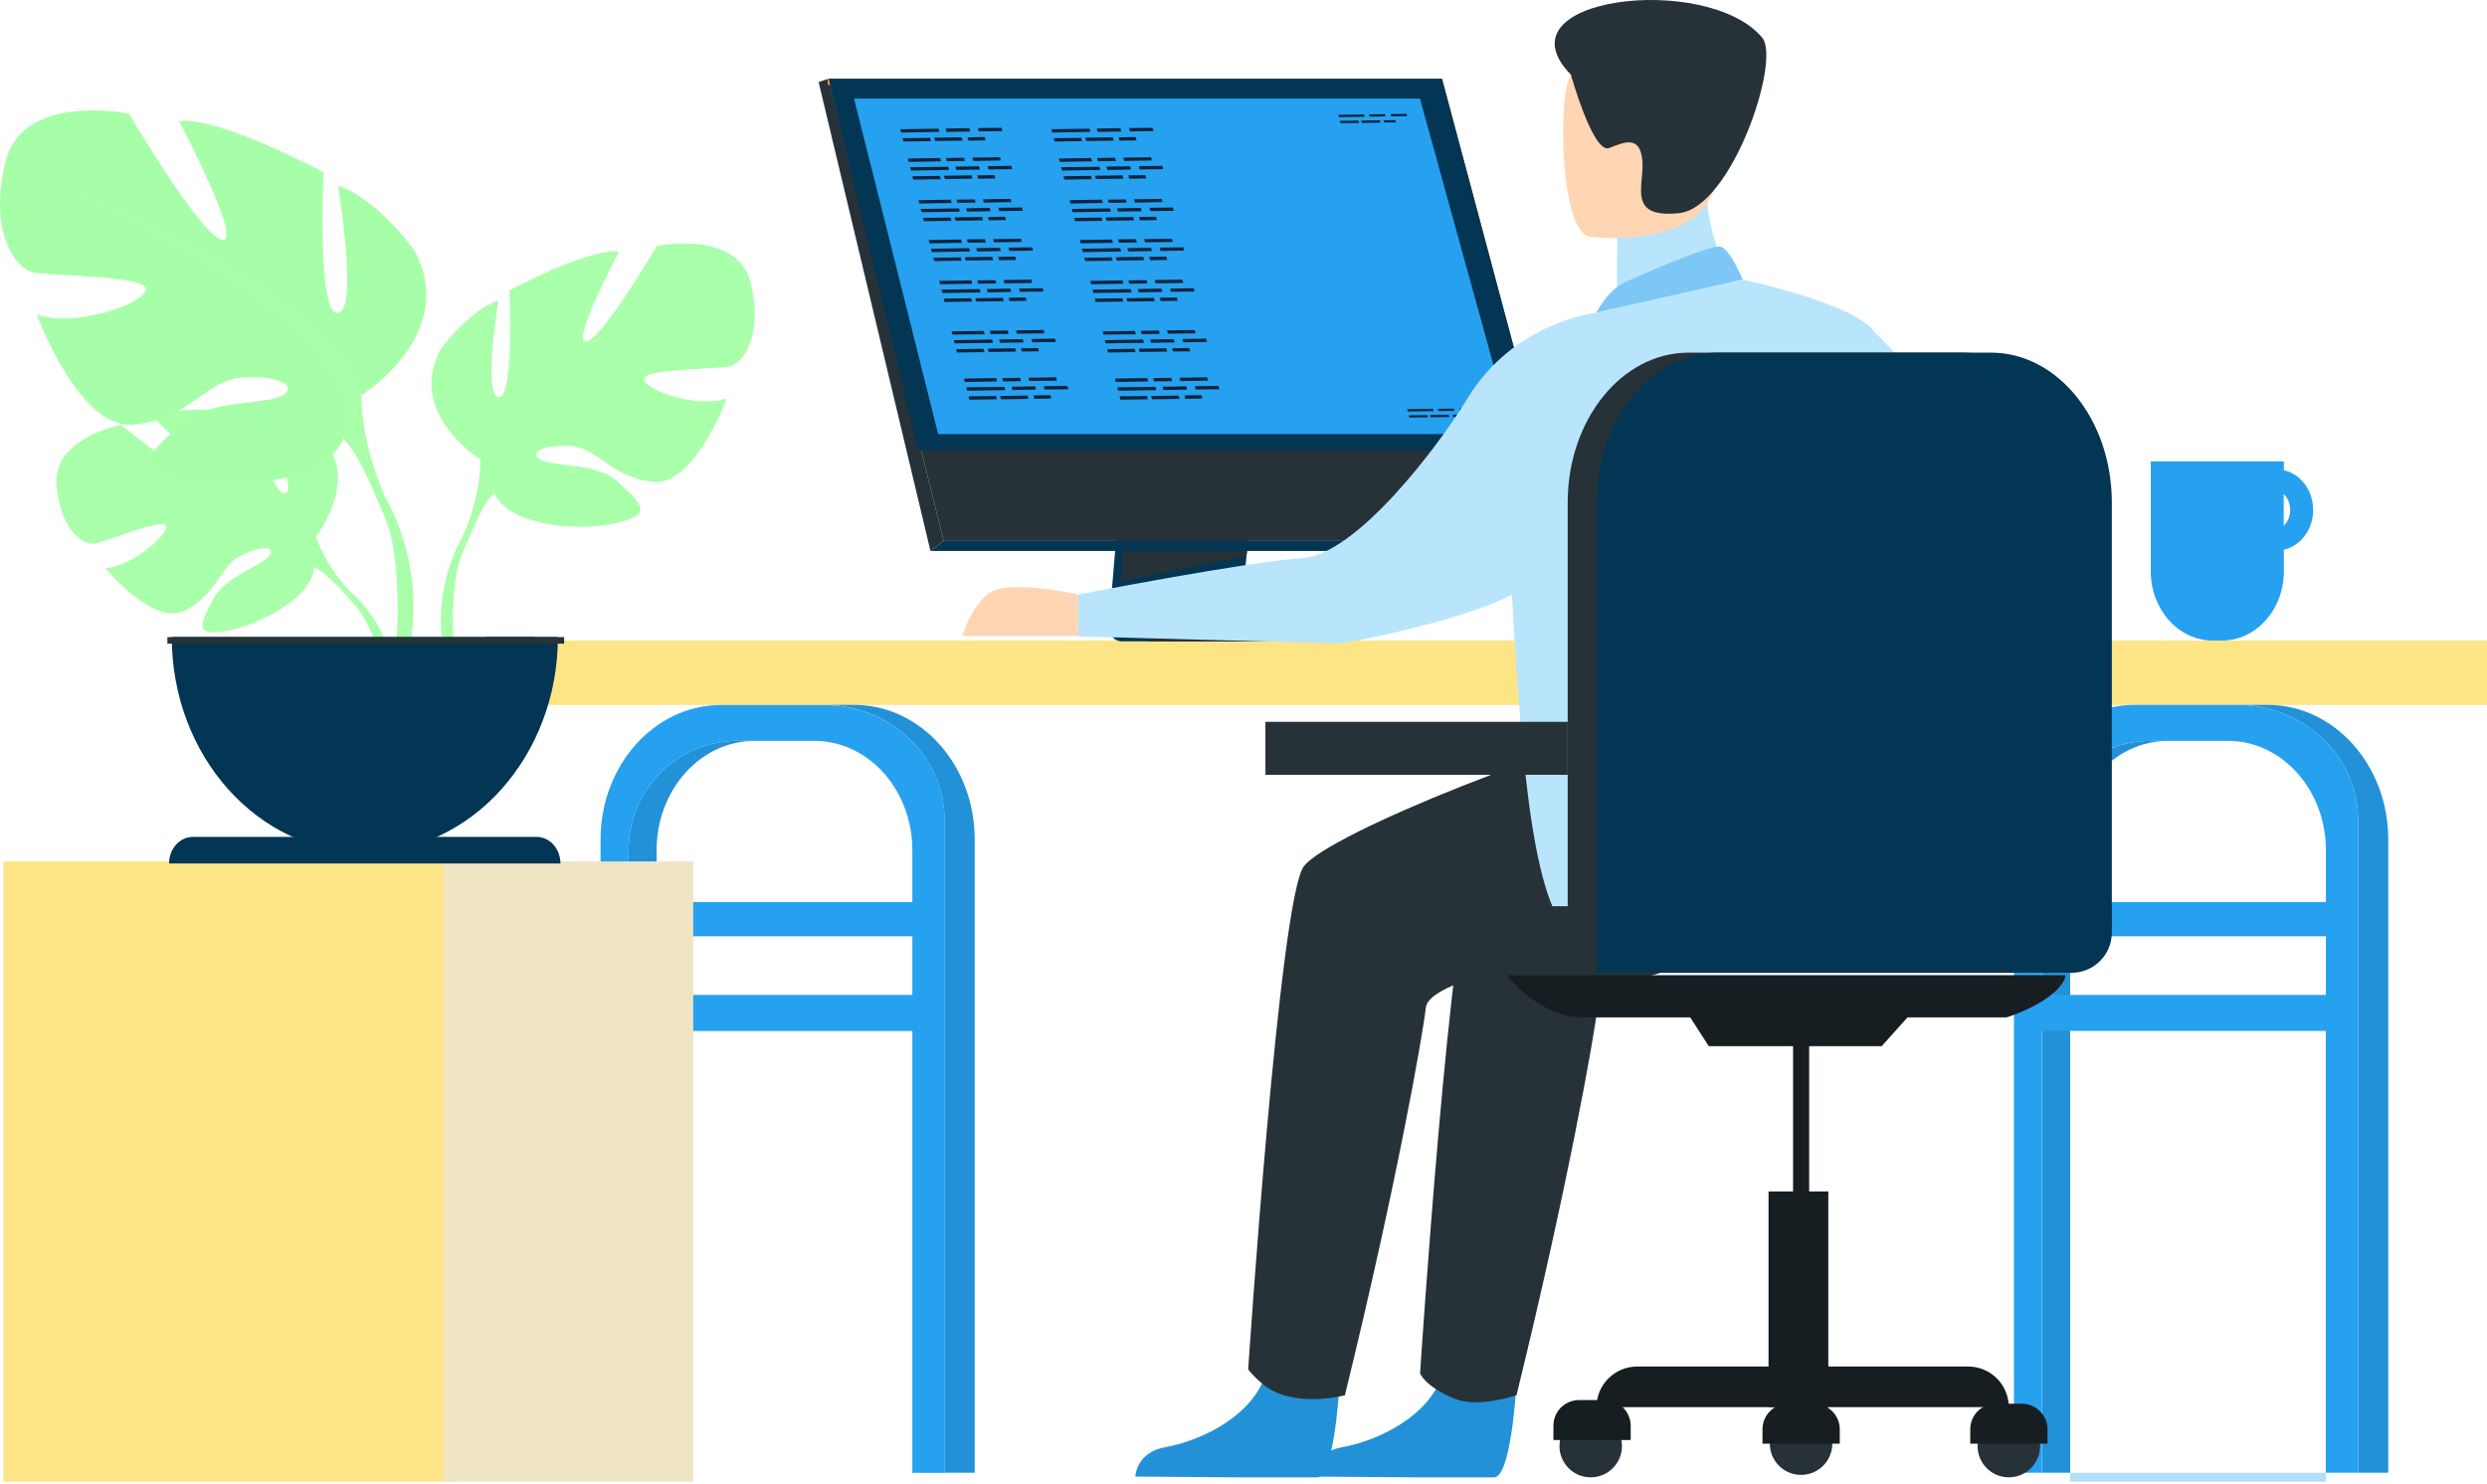 <svg width="300" height="179" viewBox="0 0 300 179" fill="none" xmlns="http://www.w3.org/2000/svg">
<path d="M300 77.285H50.638V85.055H300V77.285Z" fill="#FDE586"/>
<path d="M279.031 61.527C279.031 59.154 277.511 57.169 275.495 56.735V55.665H259.442V68.925C259.442 73.547 262.792 77.285 266.933 77.285H268.004C272.145 77.285 275.495 73.547 275.495 68.925V66.32C277.495 65.87 279.031 63.9 279.031 61.527ZM275.479 63.435V59.604C275.96 60.069 276.255 60.752 276.255 61.527C276.27 62.287 275.96 62.969 275.479 63.435Z" fill="#26A1F0"/>
<path d="M288.088 101.279V177.679H284.444V98.875C284.444 98.642 284.444 98.394 284.428 98.162C284.04 90.857 277.65 85.04 269.849 85.04H273.54C281.574 85.04 288.088 92.314 288.088 101.279Z" fill="#2291D8"/>
<path d="M261.537 89.383C255.007 89.383 249.718 95.292 249.718 102.566V177.679H246.337V102.566C246.337 95.292 252.2 89.383 259.443 89.383H261.537Z" fill="#2291D8"/>
<path opacity="0.35" d="M280.567 177.678H249.719V178.764H280.567V177.678Z" fill="#26A1F0"/>
<path d="M284.428 98.161C284.041 90.856 277.651 85.04 269.849 85.04H257.488C249.454 85.04 242.94 92.314 242.94 101.278V177.678H246.322V124.372H280.551V177.678H284.444V98.874C284.444 98.641 284.444 98.393 284.428 98.161ZM259.443 89.382H268.748C275.061 89.382 280.225 94.919 280.551 101.883C280.567 102.1 280.567 102.333 280.567 102.565V108.831H246.337V102.565C246.337 95.291 252.2 89.382 259.443 89.382ZM246.337 120.029V112.957H280.567V120.029H246.337Z" fill="#26A1F0"/>
<path d="M117.577 101.278V177.678H113.932V98.874C113.932 98.641 113.932 98.393 113.916 98.161C113.529 90.856 107.139 85.04 99.337 85.04H103.029C111.078 85.04 117.577 92.314 117.577 101.278Z" fill="#2291D8"/>
<path d="M91.025 89.383C84.496 89.383 79.207 95.292 79.207 102.566V177.679H75.826V102.566C75.826 95.292 81.688 89.383 88.931 89.383H91.025Z" fill="#2291D8"/>
<path d="M113.932 98.177C113.545 90.872 107.155 85.056 99.353 85.056H86.992C78.958 85.056 72.444 92.33 72.444 101.294V177.694H75.825V124.388H110.055V177.694H113.948V98.89C113.948 98.642 113.932 98.409 113.932 98.177ZM88.931 89.383H98.237C104.549 89.383 109.714 94.92 110.039 101.884C110.055 102.101 110.055 102.333 110.055 102.566V108.832H75.825V102.566C75.825 95.292 81.704 89.383 88.931 89.383ZM75.825 120.03V112.957H110.055V120.03H75.825Z" fill="#26A1F0"/>
<path d="M0.403 178.762L54.283 178.762L54.283 103.928L0.403 103.928L0.403 178.762Z" fill="#FDE586"/>
<path d="M53.486 178.762L83.621 178.762L83.621 103.928L53.486 103.928L53.486 178.762Z" fill="#EFE4C4"/>
<path d="M38.137 64.738C38.137 64.738 43.814 57.356 38.494 52.672C38.494 52.672 34.601 50.051 31.437 50.252C31.437 50.252 35.919 58.658 34.477 59.496C33.019 60.334 30.072 49.725 30.072 49.725C30.072 49.725 21.232 48.764 18.393 50.299C18.393 50.299 25.947 57.201 24.365 57.619C22.767 58.038 14.609 51.261 14.609 51.261C14.609 51.261 6.374 52.827 6.823 58.426C7.258 64.025 10.096 65.762 11.337 65.607C12.578 65.452 19.867 62.35 20.038 63.498C20.193 64.645 15.803 68.368 12.733 68.538C12.733 68.538 18.533 75.688 22.395 73.625C26.257 71.562 26.583 68.29 28.987 67.065C31.39 65.84 33.438 65.839 32.445 67.096C31.453 68.352 27.11 69.562 25.73 72.276C24.349 74.99 23.124 76.82 27.11 76.153C31.096 75.486 37.579 72.229 37.873 68.492C38.137 64.738 38.137 64.738 38.137 64.738Z" fill="#AAFFAA"/>
<path d="M10.841 58.549C10.841 58.549 33.19 57.588 38.122 64.722C38.122 64.722 39.208 68.367 42.573 71.701L43.101 73.299C43.101 73.299 39.223 68.739 37.843 68.46C37.843 68.46 40.014 59.619 10.841 58.549Z" fill="#AAFFAA"/>
<path d="M42.589 71.701C42.589 71.701 47.381 75.656 47.723 82.744L46.854 82.837C46.854 82.837 45.319 75.517 42.558 72.663C39.766 69.794 42.589 71.701 42.589 71.701Z" fill="#AAFFAA"/>
<path d="M57.958 55.448C57.958 55.448 48.947 49.818 53.15 42.156C53.15 42.156 56.516 37.457 60.13 36.247C60.13 36.247 58.206 47.662 60.13 47.925C62.053 48.189 61.448 35.037 61.448 35.037C61.448 35.037 70.94 29.934 74.678 30.338C74.678 30.338 68.784 41.474 70.707 41.21C72.63 40.946 79.237 29.671 79.237 29.671C79.237 29.671 88.977 27.655 90.544 34.106C92.11 40.543 89.582 43.769 88.14 44.172C86.697 44.575 77.438 44.436 77.686 45.785C77.935 47.135 84.185 49.275 87.659 48.065C87.659 48.065 83.813 58.674 78.757 58.131C73.7 57.588 72.15 54.098 69.017 53.835C65.884 53.571 63.604 54.502 65.17 55.448C66.737 56.394 72.025 55.758 74.553 58.146C77.082 60.55 79.129 62.024 74.429 63.094C69.746 64.164 61.324 63.497 59.633 59.465C57.958 55.448 57.958 55.448 57.958 55.448Z" fill="#AAFFAA"/>
<path d="M86.093 36.123C86.093 36.123 60.843 45.243 57.958 55.448C57.958 55.448 58.082 60.008 55.554 65.25V67.266C55.554 67.266 58.206 60.426 59.649 59.48C59.633 59.48 53.988 50.609 86.093 36.123Z" fill="#AAFFAA"/>
<path d="M55.539 65.25C55.539 65.25 51.646 71.857 53.864 79.891L54.872 79.597C54.872 79.597 53.895 70.741 55.942 66.289C57.974 61.823 55.539 65.25 55.539 65.25Z" fill="#AAFFAA"/>
<path d="M43.612 47.678C43.612 47.678 55.492 40.249 49.955 30.167C49.955 30.167 45.52 23.979 40.758 22.382C40.758 22.382 43.302 37.426 40.758 37.767C38.215 38.124 39.021 20.784 39.021 20.784C39.021 20.784 26.505 14.069 21.588 14.596C21.588 14.596 29.359 29.283 26.815 28.927C24.272 28.57 15.555 13.712 15.555 13.712C15.555 13.712 2.713 11.06 0.651 19.543C-1.412 28.043 1.922 32.277 3.815 32.82C5.722 33.347 17.913 33.176 17.602 34.944C17.292 36.712 9.041 39.551 4.45 37.953C4.45 37.953 9.522 51.927 16.176 51.229C22.829 50.516 24.892 45.925 29.018 45.568C33.143 45.212 36.152 46.453 34.089 47.693C32.026 48.934 25.063 48.096 21.728 51.26C18.393 54.424 15.71 56.363 21.883 57.774C28.072 59.186 39.161 58.302 41.379 52.998C43.612 47.678 43.612 47.678 43.612 47.678Z" fill="#A6FFA8"/>
<path d="M6.514 22.196C6.514 22.196 39.797 34.231 43.597 47.678C43.597 47.678 43.442 53.696 46.761 60.597V63.249C46.761 63.249 43.271 54.223 41.379 52.982C41.379 52.982 48.839 41.303 6.514 22.196Z" fill="#AAFFAA"/>
<path d="M46.776 60.582C46.776 60.582 51.91 69.283 48.978 79.876L47.66 79.472C47.66 79.472 48.947 67.809 46.249 61.947C43.566 56.084 46.776 60.582 46.776 60.582Z" fill="#AAFFAA"/>
<path d="M43.999 102.845C31.142 102.845 20.72 91.213 20.72 76.851H67.295C67.295 91.213 56.872 102.845 43.999 102.845Z" fill="#033555"/>
<path d="M38.277 102.643C39.223 102.783 40.184 102.845 41.177 102.845C54.035 102.845 64.457 91.213 64.457 76.851H58.672C58.672 90.112 49.769 101.061 38.277 102.643Z" fill="#033555"/>
<path d="M20.394 104.179H67.605C67.605 102.411 66.318 100.969 64.736 100.969H23.279C21.681 100.969 20.394 102.396 20.394 104.179Z" fill="#033555"/>
<path d="M20.192 77.659H68.054V76.868H20.192V77.659Z" fill="#263238"/>
<path d="M137.367 32.509L133.815 74.803C133.815 74.803 133.443 77.362 135.351 77.378C138.484 77.378 150.953 77.378 150.953 77.378C150.953 77.378 148.596 76.851 148.627 75.641C148.658 74.23 152.784 32.121 152.784 32.121L137.367 32.509Z" fill="#033555"/>
<path d="M151.977 76.602C151.357 76.602 139.445 76.649 136.39 76.602C135.056 76.587 134.824 75.424 134.808 74.664C134.808 74.307 134.855 74.028 134.855 74.028L134.948 72.927L135.18 70.119L135.382 67.638L135.646 64.458L135.878 61.775L138.406 31.718L153.823 31.314C153.823 31.314 152.086 48.933 150.86 61.76C150.721 63.187 150.597 64.567 150.473 65.839C150.426 66.242 150.395 66.645 150.364 67.033C150.256 68.243 150.147 69.359 150.054 70.352C150.007 70.864 149.961 71.36 149.93 71.794C149.775 73.531 149.682 74.633 149.682 74.834C149.682 74.958 149.697 75.067 149.713 75.175C149.945 76.556 151.745 76.602 151.977 76.602Z" fill="#033555"/>
<path d="M99.957 9.493L108.612 44.296L109.806 49.057L113.839 65.265H188.812L173.938 9.493H99.957Z" fill="#263238"/>
<path d="M99.958 9.493L98.748 9.896L112.241 66.475L113.839 65.265L99.958 9.493Z" fill="#263238"/>
<path d="M112.242 66.475H186.749L188.812 65.265H113.839L112.242 66.475Z" fill="#033555"/>
<path d="M138.408 77.385H154.538V76.625H138.408V77.385Z" fill="#263238"/>
<path d="M185.183 54.998L173.008 10.237H99.835V9.493H173.939L186.052 54.889L185.183 54.998Z" fill="#FF9900"/>
<path d="M150.442 66.475L150.349 67.064L135.181 70.135L135.398 67.654L135.491 66.475H150.442Z" fill="#263238"/>
<path d="M99.957 9.493H173.938L185.942 54.315H110.737L99.957 9.493Z" fill="#033555"/>
<path d="M182.453 52.376H113.172L105.34 21.125L104.735 18.736L104.223 16.689L103.013 11.896H171.286L172.604 16.689L173.178 18.736L173.83 21.125L182.453 52.376Z" fill="#26A1F0"/>
<path d="M113.328 15.913L108.706 15.991L108.597 15.587L113.219 15.525L113.328 15.913Z" fill="#09243C"/>
<path d="M112.304 17.03L108.985 17.076L108.876 16.673L112.196 16.627L112.304 17.03Z" fill="#09243C"/>
<path d="M116.119 16.969L112.8 17.015L112.692 16.612L116.011 16.565L116.119 16.969Z" fill="#09243C"/>
<path d="M118.88 16.937L116.817 16.968L116.708 16.565L118.771 16.534L118.88 16.937Z" fill="#09243C"/>
<path d="M117.034 15.867L114.18 15.913L114.071 15.51L116.925 15.463L117.034 15.867Z" fill="#09243C"/>
<path d="M120.912 15.82L118.073 15.851L117.965 15.448L120.819 15.417L120.912 15.82Z" fill="#09243C"/>
<path d="M164.617 14.084L161.515 14.13L161.438 13.851L164.555 13.805L164.617 14.084Z" fill="#09243C"/>
<path d="M163.935 14.829L161.702 14.86L161.624 14.58L163.873 14.549L163.935 14.829Z" fill="#09243C"/>
<path d="M166.509 14.797L164.276 14.828L164.198 14.549L166.447 14.518L166.509 14.797Z" fill="#09243C"/>
<path d="M168.37 14.767L166.99 14.782L166.912 14.518L168.308 14.487L168.37 14.767Z" fill="#09243C"/>
<path d="M167.13 14.038L165.206 14.069L165.129 13.805L167.052 13.774L167.13 14.038Z" fill="#09243C"/>
<path d="M169.751 14.006L167.828 14.037L167.75 13.758L169.673 13.743L169.751 14.006Z" fill="#09243C"/>
<path d="M172.93 49.6L169.813 49.647L169.75 49.368L172.868 49.321L172.93 49.6Z" fill="#09243C"/>
<path d="M172.248 50.345L169.999 50.376L169.937 50.112L172.17 50.081L172.248 50.345Z" fill="#09243C"/>
<path d="M174.822 50.314L172.573 50.345L172.511 50.066L174.744 50.035L174.822 50.314Z" fill="#09243C"/>
<path d="M176.683 50.283L175.287 50.299L175.225 50.035L176.605 50.02L176.683 50.283Z" fill="#09243C"/>
<path d="M175.427 49.57L173.503 49.585L173.441 49.322L175.365 49.291L175.427 49.57Z" fill="#09243C"/>
<path d="M178.048 49.523L176.14 49.554L176.062 49.29L177.986 49.259L178.048 49.523Z" fill="#09243C"/>
<path d="M113.513 19.465L109.605 19.527L109.512 19.124L113.405 19.062L113.513 19.465Z" fill="#09243C"/>
<path d="M116.399 19.419L114.212 19.45L114.119 19.062L116.29 19.031L116.399 19.419Z" fill="#09243C"/>
<path d="M120.725 19.357L117.39 19.419L117.282 19.015L120.616 18.969L120.725 19.357Z" fill="#09243C"/>
<path d="M114.49 20.504L109.884 20.581L109.775 20.178L114.397 20.116L114.49 20.504Z" fill="#09243C"/>
<path d="M113.482 21.62L110.163 21.667L110.055 21.264L113.374 21.217L113.482 21.62Z" fill="#09243C"/>
<path d="M117.298 21.559L113.979 21.605L113.87 21.202L117.189 21.156L117.298 21.559Z" fill="#09243C"/>
<path d="M120.058 21.528L117.995 21.559L117.887 21.156L119.949 21.125L120.058 21.528Z" fill="#09243C"/>
<path d="M118.197 20.457L115.359 20.504L115.25 20.101L118.104 20.054L118.197 20.457Z" fill="#09243C"/>
<path d="M122.09 20.411L119.252 20.442L119.143 20.039L121.997 20.008L122.09 20.411Z" fill="#09243C"/>
<path d="M114.801 24.491L110.892 24.553L110.799 24.149L114.692 24.087L114.801 24.491Z" fill="#09243C"/>
<path d="M117.686 24.444L115.499 24.475L115.406 24.088L117.577 24.057L117.686 24.444Z" fill="#09243C"/>
<path d="M122.012 24.382L118.678 24.444L118.569 24.041L121.904 23.994L122.012 24.382Z" fill="#09243C"/>
<path d="M115.778 25.529L111.172 25.607L111.063 25.204L115.685 25.142L115.778 25.529Z" fill="#09243C"/>
<path d="M114.77 26.646L111.451 26.692L111.342 26.289L114.661 26.243L114.77 26.646Z" fill="#09243C"/>
<path d="M118.585 26.585L115.266 26.631L115.158 26.228L118.477 26.182L118.585 26.585Z" fill="#09243C"/>
<path d="M121.346 26.554L119.283 26.585L119.174 26.181L121.237 26.15L121.346 26.554Z" fill="#09243C"/>
<path d="M119.484 25.483L116.646 25.529L116.537 25.126L119.391 25.08L119.484 25.483Z" fill="#09243C"/>
<path d="M123.377 25.436L120.539 25.468L120.431 25.064L123.284 25.033L123.377 25.436Z" fill="#09243C"/>
<path d="M116.026 29.299L112.133 29.361L112.024 28.957L115.933 28.895L116.026 29.299Z" fill="#09243C"/>
<path d="M118.911 29.252L116.74 29.283L116.631 28.88L118.818 28.849L118.911 29.252Z" fill="#09243C"/>
<path d="M123.238 29.19L119.903 29.236L119.794 28.849L123.144 28.802L123.238 29.19Z" fill="#09243C"/>
<path d="M117.019 30.338L112.397 30.415L112.304 30.012L116.911 29.935L117.019 30.338Z" fill="#09243C"/>
<path d="M115.996 31.454L112.677 31.501L112.583 31.097L115.903 31.051L115.996 31.454Z" fill="#09243C"/>
<path d="M119.81 31.393L116.491 31.439L116.383 31.036L119.702 30.99L119.81 31.393Z" fill="#09243C"/>
<path d="M122.571 31.362L120.509 31.393L120.416 30.989L122.463 30.959L122.571 31.362Z" fill="#09243C"/>
<path d="M120.726 30.291L117.872 30.337L117.763 29.934L120.617 29.888L120.726 30.291Z" fill="#09243C"/>
<path d="M124.618 30.229L121.764 30.276L121.656 29.872L124.51 29.841L124.618 30.229Z" fill="#09243C"/>
<path d="M117.297 34.23L113.389 34.292L113.296 33.889L117.189 33.827L117.297 34.23Z" fill="#09243C"/>
<path d="M120.183 34.199L117.996 34.23L117.903 33.827L120.074 33.796L120.183 34.199Z" fill="#09243C"/>
<path d="M124.509 34.137L121.174 34.184L121.066 33.78L124.4 33.734L124.509 34.137Z" fill="#09243C"/>
<path d="M118.274 35.285L113.668 35.347L113.56 34.943L118.181 34.881L118.274 35.285Z" fill="#09243C"/>
<path d="M117.266 36.386L113.947 36.432L113.839 36.029L117.158 35.982L117.266 36.386Z" fill="#09243C"/>
<path d="M121.082 36.339L117.763 36.386L117.654 35.983L120.973 35.936L121.082 36.339Z" fill="#09243C"/>
<path d="M123.842 36.293L121.779 36.324L121.671 35.921L123.734 35.89L123.842 36.293Z" fill="#09243C"/>
<path d="M121.981 35.223L119.143 35.269L119.034 34.866L121.888 34.819L121.981 35.223Z" fill="#09243C"/>
<path d="M125.874 35.176L123.036 35.207L122.927 34.819L125.781 34.773L125.874 35.176Z" fill="#09243C"/>
<path d="M118.786 40.325L114.878 40.372L114.785 39.984L118.678 39.922L118.786 40.325Z" fill="#09243C"/>
<path d="M121.672 40.279L119.5 40.31L119.392 39.907L121.563 39.876L121.672 40.279Z" fill="#09243C"/>
<path d="M125.998 40.217L122.663 40.263L122.555 39.86L125.889 39.813L125.998 40.217Z" fill="#09243C"/>
<path d="M119.779 41.364L115.157 41.426L115.048 41.038L119.67 40.961L119.779 41.364Z" fill="#09243C"/>
<path d="M118.755 42.481L115.436 42.528L115.328 42.125L118.647 42.078L118.755 42.481Z" fill="#09243C"/>
<path d="M122.571 42.419L119.252 42.465L119.143 42.062L122.462 42.016L122.571 42.419Z" fill="#09243C"/>
<path d="M125.331 42.388L123.268 42.404L123.16 42.016L125.222 41.985L125.331 42.388Z" fill="#09243C"/>
<path d="M123.47 41.318L120.632 41.349L120.523 40.961L123.377 40.915L123.47 41.318Z" fill="#09243C"/>
<path d="M127.363 41.256L124.525 41.302L124.416 40.899L127.27 40.852L127.363 41.256Z" fill="#09243C"/>
<path d="M120.275 46.018L116.382 46.08L116.274 45.677L120.182 45.615L120.275 46.018Z" fill="#09243C"/>
<path d="M123.16 45.987L120.989 46.018L120.88 45.614L123.067 45.584L123.16 45.987Z" fill="#09243C"/>
<path d="M127.487 45.925L124.153 45.971L124.06 45.568L127.394 45.522L127.487 45.925Z" fill="#09243C"/>
<path d="M121.268 47.072L116.646 47.134L116.553 46.73L121.16 46.669L121.268 47.072Z" fill="#09243C"/>
<path d="M120.245 48.173L116.926 48.22L116.833 47.816L120.152 47.77L120.245 48.173Z" fill="#09243C"/>
<path d="M124.06 48.127L120.741 48.173L120.648 47.77L123.967 47.724L124.06 48.127Z" fill="#09243C"/>
<path d="M126.82 48.081L124.758 48.111L124.665 47.708L126.712 47.677L126.82 48.081Z" fill="#09243C"/>
<path d="M124.975 47.01L122.121 47.056L122.028 46.653L124.866 46.606L124.975 47.01Z" fill="#09243C"/>
<path d="M128.868 46.964L126.014 46.995L125.905 46.592L128.759 46.56L128.868 46.964Z" fill="#09243C"/>
<path d="M131.536 15.913L126.929 15.991L126.821 15.587L131.443 15.525L131.536 15.913Z" fill="#09243C"/>
<path d="M130.528 17.03L127.209 17.076L127.1 16.673L130.419 16.627L130.528 17.03Z" fill="#09243C"/>
<path d="M134.343 16.969L131.024 17.015L130.916 16.612L134.235 16.565L134.343 16.969Z" fill="#09243C"/>
<path d="M137.103 16.937L135.041 16.968L134.932 16.565L136.995 16.534L137.103 16.937Z" fill="#09243C"/>
<path d="M135.242 15.867L132.404 15.913L132.295 15.51L135.149 15.463L135.242 15.867Z" fill="#09243C"/>
<path d="M139.135 15.82L136.297 15.851L136.188 15.448L139.042 15.417L139.135 15.82Z" fill="#09243C"/>
<path d="M131.737 19.465L127.828 19.527L127.735 19.124L131.628 19.062L131.737 19.465Z" fill="#09243C"/>
<path d="M134.622 19.419L132.435 19.45L132.342 19.062L134.514 19.031L134.622 19.419Z" fill="#09243C"/>
<path d="M138.948 19.357L135.598 19.419L135.505 19.015L138.84 18.969L138.948 19.357Z" fill="#09243C"/>
<path d="M132.714 20.504L128.108 20.581L127.999 20.178L132.621 20.116L132.714 20.504Z" fill="#09243C"/>
<path d="M131.706 21.62L128.387 21.667L128.278 21.264L131.597 21.217L131.706 21.62Z" fill="#09243C"/>
<path d="M135.506 21.559L132.187 21.605L132.094 21.202L135.413 21.156L135.506 21.559Z" fill="#09243C"/>
<path d="M138.266 21.528L136.219 21.559L136.11 21.156L138.173 21.125L138.266 21.528Z" fill="#09243C"/>
<path d="M136.42 20.457L133.567 20.504L133.474 20.101L136.327 20.054L136.42 20.457Z" fill="#09243C"/>
<path d="M140.314 20.411L137.46 20.442L137.367 20.039L140.205 20.008L140.314 20.411Z" fill="#09243C"/>
<path d="M133.024 24.491L129.116 24.553L129.023 24.149L132.916 24.087L133.024 24.491Z" fill="#09243C"/>
<path d="M135.909 24.444L133.722 24.475L133.629 24.088L135.801 24.057L135.909 24.444Z" fill="#09243C"/>
<path d="M140.236 24.382L136.886 24.444L136.793 24.041L140.128 23.994L140.236 24.382Z" fill="#09243C"/>
<path d="M134.002 25.529L129.395 25.607L129.287 25.204L133.908 25.142L134.002 25.529Z" fill="#09243C"/>
<path d="M132.994 26.646L129.674 26.692L129.566 26.289L132.885 26.243L132.994 26.646Z" fill="#09243C"/>
<path d="M136.793 26.585L133.474 26.631L133.381 26.228L136.7 26.182L136.793 26.585Z" fill="#09243C"/>
<path d="M139.554 26.554L137.507 26.585L137.398 26.181L139.461 26.15L139.554 26.554Z" fill="#09243C"/>
<path d="M137.708 25.483L134.854 25.529L134.761 25.126L137.615 25.08L137.708 25.483Z" fill="#09243C"/>
<path d="M141.601 25.436L138.747 25.468L138.654 25.064L141.493 25.033L141.601 25.436Z" fill="#09243C"/>
<path d="M134.25 29.299L130.357 29.361L130.248 28.957L134.141 28.895L134.25 29.299Z" fill="#09243C"/>
<path d="M137.135 29.252L134.964 29.283L134.855 28.88L137.026 28.849L137.135 29.252Z" fill="#09243C"/>
<path d="M141.461 29.19L138.127 29.236L138.018 28.849L141.368 28.802L141.461 29.19Z" fill="#09243C"/>
<path d="M135.242 30.338L130.62 30.415L130.512 30.012L135.134 29.935L135.242 30.338Z" fill="#09243C"/>
<path d="M134.219 31.454L130.9 31.501L130.791 31.097L134.11 31.051L134.219 31.454Z" fill="#09243C"/>
<path d="M138.034 31.393L134.715 31.439L134.606 31.036L137.925 30.99L138.034 31.393Z" fill="#09243C"/>
<path d="M140.794 31.362L138.732 31.393L138.623 30.989L140.686 30.959L140.794 31.362Z" fill="#09243C"/>
<path d="M138.949 30.291L136.095 30.337L135.986 29.934L138.84 29.888L138.949 30.291Z" fill="#09243C"/>
<path d="M142.826 30.229L139.988 30.276L139.879 29.872L142.733 29.841L142.826 30.229Z" fill="#09243C"/>
<path d="M135.521 34.23L131.613 34.292L131.504 33.889L135.413 33.827L135.521 34.23Z" fill="#09243C"/>
<path d="M138.406 34.199L136.22 34.23L136.126 33.827L138.298 33.796L138.406 34.199Z" fill="#09243C"/>
<path d="M142.734 34.137L139.384 34.184L139.291 33.78L142.625 33.734L142.734 34.137Z" fill="#09243C"/>
<path d="M136.499 35.285L131.893 35.347L131.784 34.943L136.406 34.881L136.499 35.285Z" fill="#09243C"/>
<path d="M135.491 36.386L132.157 36.432L132.063 36.029L135.383 35.982L135.491 36.386Z" fill="#09243C"/>
<path d="M139.291 36.339L135.972 36.386L135.879 35.983L139.198 35.936L139.291 36.339Z" fill="#09243C"/>
<path d="M142.051 36.293L140.004 36.324L139.896 35.921L141.958 35.89L142.051 36.293Z" fill="#09243C"/>
<path d="M140.206 35.223L137.352 35.269L137.259 34.866L140.097 34.819L140.206 35.223Z" fill="#09243C"/>
<path d="M144.099 35.176L141.245 35.207L141.152 34.819L143.99 34.773L144.099 35.176Z" fill="#09243C"/>
<path d="M137.01 40.325L133.102 40.372L133.009 39.984L136.902 39.922L137.01 40.325Z" fill="#09243C"/>
<path d="M139.895 40.279L137.708 40.31L137.615 39.907L139.787 39.876L139.895 40.279Z" fill="#09243C"/>
<path d="M144.221 40.217L140.887 40.263L140.778 39.86L144.113 39.813L144.221 40.217Z" fill="#09243C"/>
<path d="M137.987 41.364L133.381 41.426L133.272 41.038L137.894 40.961L137.987 41.364Z" fill="#09243C"/>
<path d="M136.979 42.481L133.66 42.528L133.552 42.125L136.871 42.078L136.979 42.481Z" fill="#09243C"/>
<path d="M140.794 42.419L137.475 42.465L137.367 42.062L140.686 42.016L140.794 42.419Z" fill="#09243C"/>
<path d="M143.555 42.388L141.492 42.404L141.384 42.016L143.447 41.985L143.555 42.388Z" fill="#09243C"/>
<path d="M141.693 41.318L138.855 41.349L138.747 40.961L141.6 40.915L141.693 41.318Z" fill="#09243C"/>
<path d="M145.587 41.256L142.749 41.302L142.64 40.899L145.494 40.852L145.587 41.256Z" fill="#09243C"/>
<path d="M138.499 46.018L134.606 46.08L134.498 45.677L138.39 45.615L138.499 46.018Z" fill="#09243C"/>
<path d="M141.384 45.987L139.213 46.018L139.104 45.614L141.291 45.584L141.384 45.987Z" fill="#09243C"/>
<path d="M145.711 45.925L142.376 45.971L142.268 45.568L145.618 45.522L145.711 45.925Z" fill="#09243C"/>
<path d="M139.491 47.072L134.869 47.134L134.761 46.73L139.383 46.669L139.491 47.072Z" fill="#09243C"/>
<path d="M138.468 48.173L135.149 48.22L135.041 47.816L138.36 47.77L138.468 48.173Z" fill="#09243C"/>
<path d="M142.283 48.127L138.964 48.173L138.855 47.77L142.175 47.724L142.283 48.127Z" fill="#09243C"/>
<path d="M145.044 48.081L142.981 48.111L142.888 47.708L144.935 47.677L145.044 48.081Z" fill="#09243C"/>
<path d="M143.198 47.01L140.344 47.056L140.235 46.653L143.089 46.606L143.198 47.01Z" fill="#09243C"/>
<path d="M147.091 46.964L144.237 46.995L144.129 46.592L146.983 46.56L147.091 46.964Z" fill="#09243C"/>
<path d="M182.841 168.109C182.841 168.109 182.205 178.097 180.267 178.237C180.003 178.252 170.465 178.237 170.465 178.237L158.29 178.144C158.29 178.144 158.383 175.212 161.934 174.592C165.501 173.971 171.457 171.49 173.628 166.791C175.908 161.827 182.841 168.109 182.841 168.109Z" fill="#2291D8"/>
<path d="M217.706 85.986C218.171 86.374 230.579 99.821 229.555 110.135C229.26 113.159 226.639 115.439 223.599 115.439H208.493C208.493 115.439 193.077 118.2 192.704 121.519C192.332 124.853 189.184 142.813 182.933 168.326C182.933 168.326 178.327 169.908 175.535 168.776C171.844 167.272 171.301 165.69 171.301 165.69C171.301 165.69 175.024 108.537 177.97 104.52C180.917 100.503 211.223 88.545 221.04 87.351C230.842 86.188 217.706 85.986 217.706 85.986Z" fill="#263238"/>
<path d="M130.078 71.733C130.078 71.733 121.315 69.701 119.066 71.733C116.817 73.764 116.104 76.727 116.104 76.727H130.062V71.733H130.078Z" fill="#FFD5B3"/>
<path d="M161.5 168.109C161.5 168.109 160.864 178.097 158.925 178.237C158.662 178.252 149.123 178.237 149.123 178.237L136.948 178.144C136.948 178.144 137.041 175.212 140.593 174.592C144.16 173.971 150.116 171.49 152.287 166.791C154.567 161.827 161.5 168.109 161.5 168.109Z" fill="#2291D8"/>
<path d="M229.168 85.986C229.525 86.281 232.208 93.508 233.992 101.713C235.527 108.77 230.161 115.454 222.933 115.454H187.789C187.789 115.454 172.372 118.215 172 121.534C171.628 124.869 168.479 142.829 162.229 168.342C162.229 168.342 157.607 169.552 153.994 168.016C152.07 167.194 150.566 165.224 150.566 165.224C150.566 165.224 154.319 108.553 157.266 104.536C160.213 100.519 190.518 88.561 200.336 87.367C210.138 86.188 229.168 85.986 229.168 85.986Z" fill="#263238"/>
<path d="M209.688 34.898L204.259 40.109H195C194.985 39.364 195.016 36.263 195.047 33.44C195.047 33.269 195.047 33.114 195.047 32.943C195.047 32.323 195.062 31.718 195.062 31.16C195.078 29.609 195.093 28.492 195.093 28.492L197.482 26.864L202.771 23.235L205.624 21.28C205.624 21.327 205.857 23.886 205.903 24.258C206.539 30.912 209.688 34.898 209.688 34.898Z" fill="#B8E5FC"/>
<path d="M196.21 33.951C196.38 33.873 206.415 29.376 207.578 29.763C208.757 30.151 210.215 33.734 210.215 33.734L192.565 37.72C192.565 37.72 193.961 34.897 196.21 33.951Z" fill="#7DC7F6"/>
<path d="M239.559 63.978C237.652 52.207 229.587 43.397 226.144 40.094C223.833 36.604 210.215 33.735 210.215 33.735C210.215 33.735 198.94 36.278 192.565 37.721C192.565 37.721 182.624 38.806 177.009 48.081C173.535 53.82 163.609 66.941 157.08 67.344C150.55 67.747 130.062 71.733 130.062 71.733V76.774L161.298 77.627C161.686 77.642 162.058 77.611 162.43 77.534C165.114 77.022 176.637 74.742 182.376 71.749C183.291 86.498 184.376 109.034 189.526 112.616C194.969 116.401 233.309 116.912 237.372 111.143C239.451 108.196 236.907 90.717 233.728 73.858C237.683 71.981 240.366 68.926 239.559 63.978Z" fill="#B8E5FC"/>
<path d="M191.852 28.586C191.852 28.586 206.105 30.276 207.02 21.374C207.935 12.487 210.386 6.717 201.328 5.259C192.271 3.801 190.146 7.012 189.122 9.912C188.099 12.812 188.176 27.919 191.852 28.586Z" fill="#FFD5B3"/>
<path d="M189.495 9.012C189.495 9.012 192.178 18.659 194.132 17.853C196.086 17.046 197.854 16.395 198.118 19.404C198.366 22.413 196.195 26.352 202.538 25.716C208.881 25.065 214.853 7.275 212.573 4.545C205.981 -3.349 180.328 -0.387 189.495 9.012Z" fill="#263238"/>
<path d="M179.398 117.362H249.889C252.572 117.362 254.743 115.19 254.743 112.507V109.359H179.398V117.362Z" fill="#033555"/>
<path d="M170.961 117.362H224.282C226.268 117.362 227.865 115.764 227.865 113.779V112.942C227.865 110.956 226.268 109.359 224.282 109.359H170.961C168.975 109.359 167.378 110.956 167.378 112.942V113.779C167.378 115.764 168.975 117.362 170.961 117.362Z" fill="#263238"/>
<path d="M247.779 117.361C249.687 117.361 251.238 115.81 251.238 113.903V60.628C251.238 50.639 244.708 42.544 236.659 42.544H203.685C195.636 42.544 189.106 50.639 189.106 60.628V117.361H247.779Z" fill="#263238"/>
<path d="M248.431 117.361C251.92 117.361 254.743 114.539 254.743 111.049V60.628C254.743 50.639 248.213 42.544 240.164 42.544H207.191C199.141 42.544 192.612 50.639 192.612 60.628V117.361H248.431Z" fill="#033555"/>
<path d="M189.107 87.087H152.644V93.477H189.107V87.087Z" fill="#263238"/>
<path d="M181.771 117.657C181.771 117.657 185.632 122.744 190.921 122.744C196.21 122.744 242.056 122.744 242.056 122.744C242.056 122.744 245.142 121.782 247.205 120.2C249.268 118.618 249.144 117.657 249.144 117.657H181.771Z" fill="#171E22"/>
<path d="M202.895 121.192L206.121 126.217H226.981L231.494 121.192H202.895Z" fill="#171E22"/>
<path d="M218.234 124.806H216.295V146.582H218.234V124.806Z" fill="#171E22"/>
<path d="M220.544 143.743H213.333V169.768H220.544V143.743Z" fill="#171E22"/>
<path d="M237.419 164.868H197.482C194.783 164.868 192.581 167.055 192.581 169.769H242.305C242.32 167.055 240.118 164.868 237.419 164.868Z" fill="#171E22"/>
<path d="M191.883 178.236C193.965 178.236 195.652 176.549 195.652 174.468C195.652 172.386 193.965 170.699 191.883 170.699C189.802 170.699 188.114 172.386 188.114 174.468C188.114 176.549 189.802 178.236 191.883 178.236Z" fill="#263238"/>
<path d="M217.257 177.942C219.338 177.942 221.025 176.255 221.025 174.173C221.025 172.092 219.338 170.404 217.257 170.404C215.175 170.404 213.488 172.092 213.488 174.173C213.488 176.255 215.175 177.942 217.257 177.942Z" fill="#263238"/>
<path d="M193.605 168.915H190.472C188.766 168.915 187.385 170.295 187.385 172.001V173.739H196.706V172.001C196.691 170.295 195.311 168.915 193.605 168.915Z" fill="#171E22"/>
<path d="M218.823 169.35H215.69C213.984 169.35 212.604 170.73 212.604 172.436V174.174H221.925V172.436C221.925 170.73 220.529 169.35 218.823 169.35Z" fill="#171E22"/>
<path d="M242.32 178.236C244.402 178.236 246.089 176.549 246.089 174.468C246.089 172.386 244.402 170.699 242.32 170.699C240.239 170.699 238.551 172.386 238.551 174.468C238.551 176.549 240.239 178.236 242.32 178.236Z" fill="#263238"/>
<path d="M243.886 169.35H240.753C239.047 169.35 237.667 170.73 237.667 172.436V174.174H246.988V172.436C246.973 170.73 245.592 169.35 243.886 169.35Z" fill="#171E22"/>
</svg>

